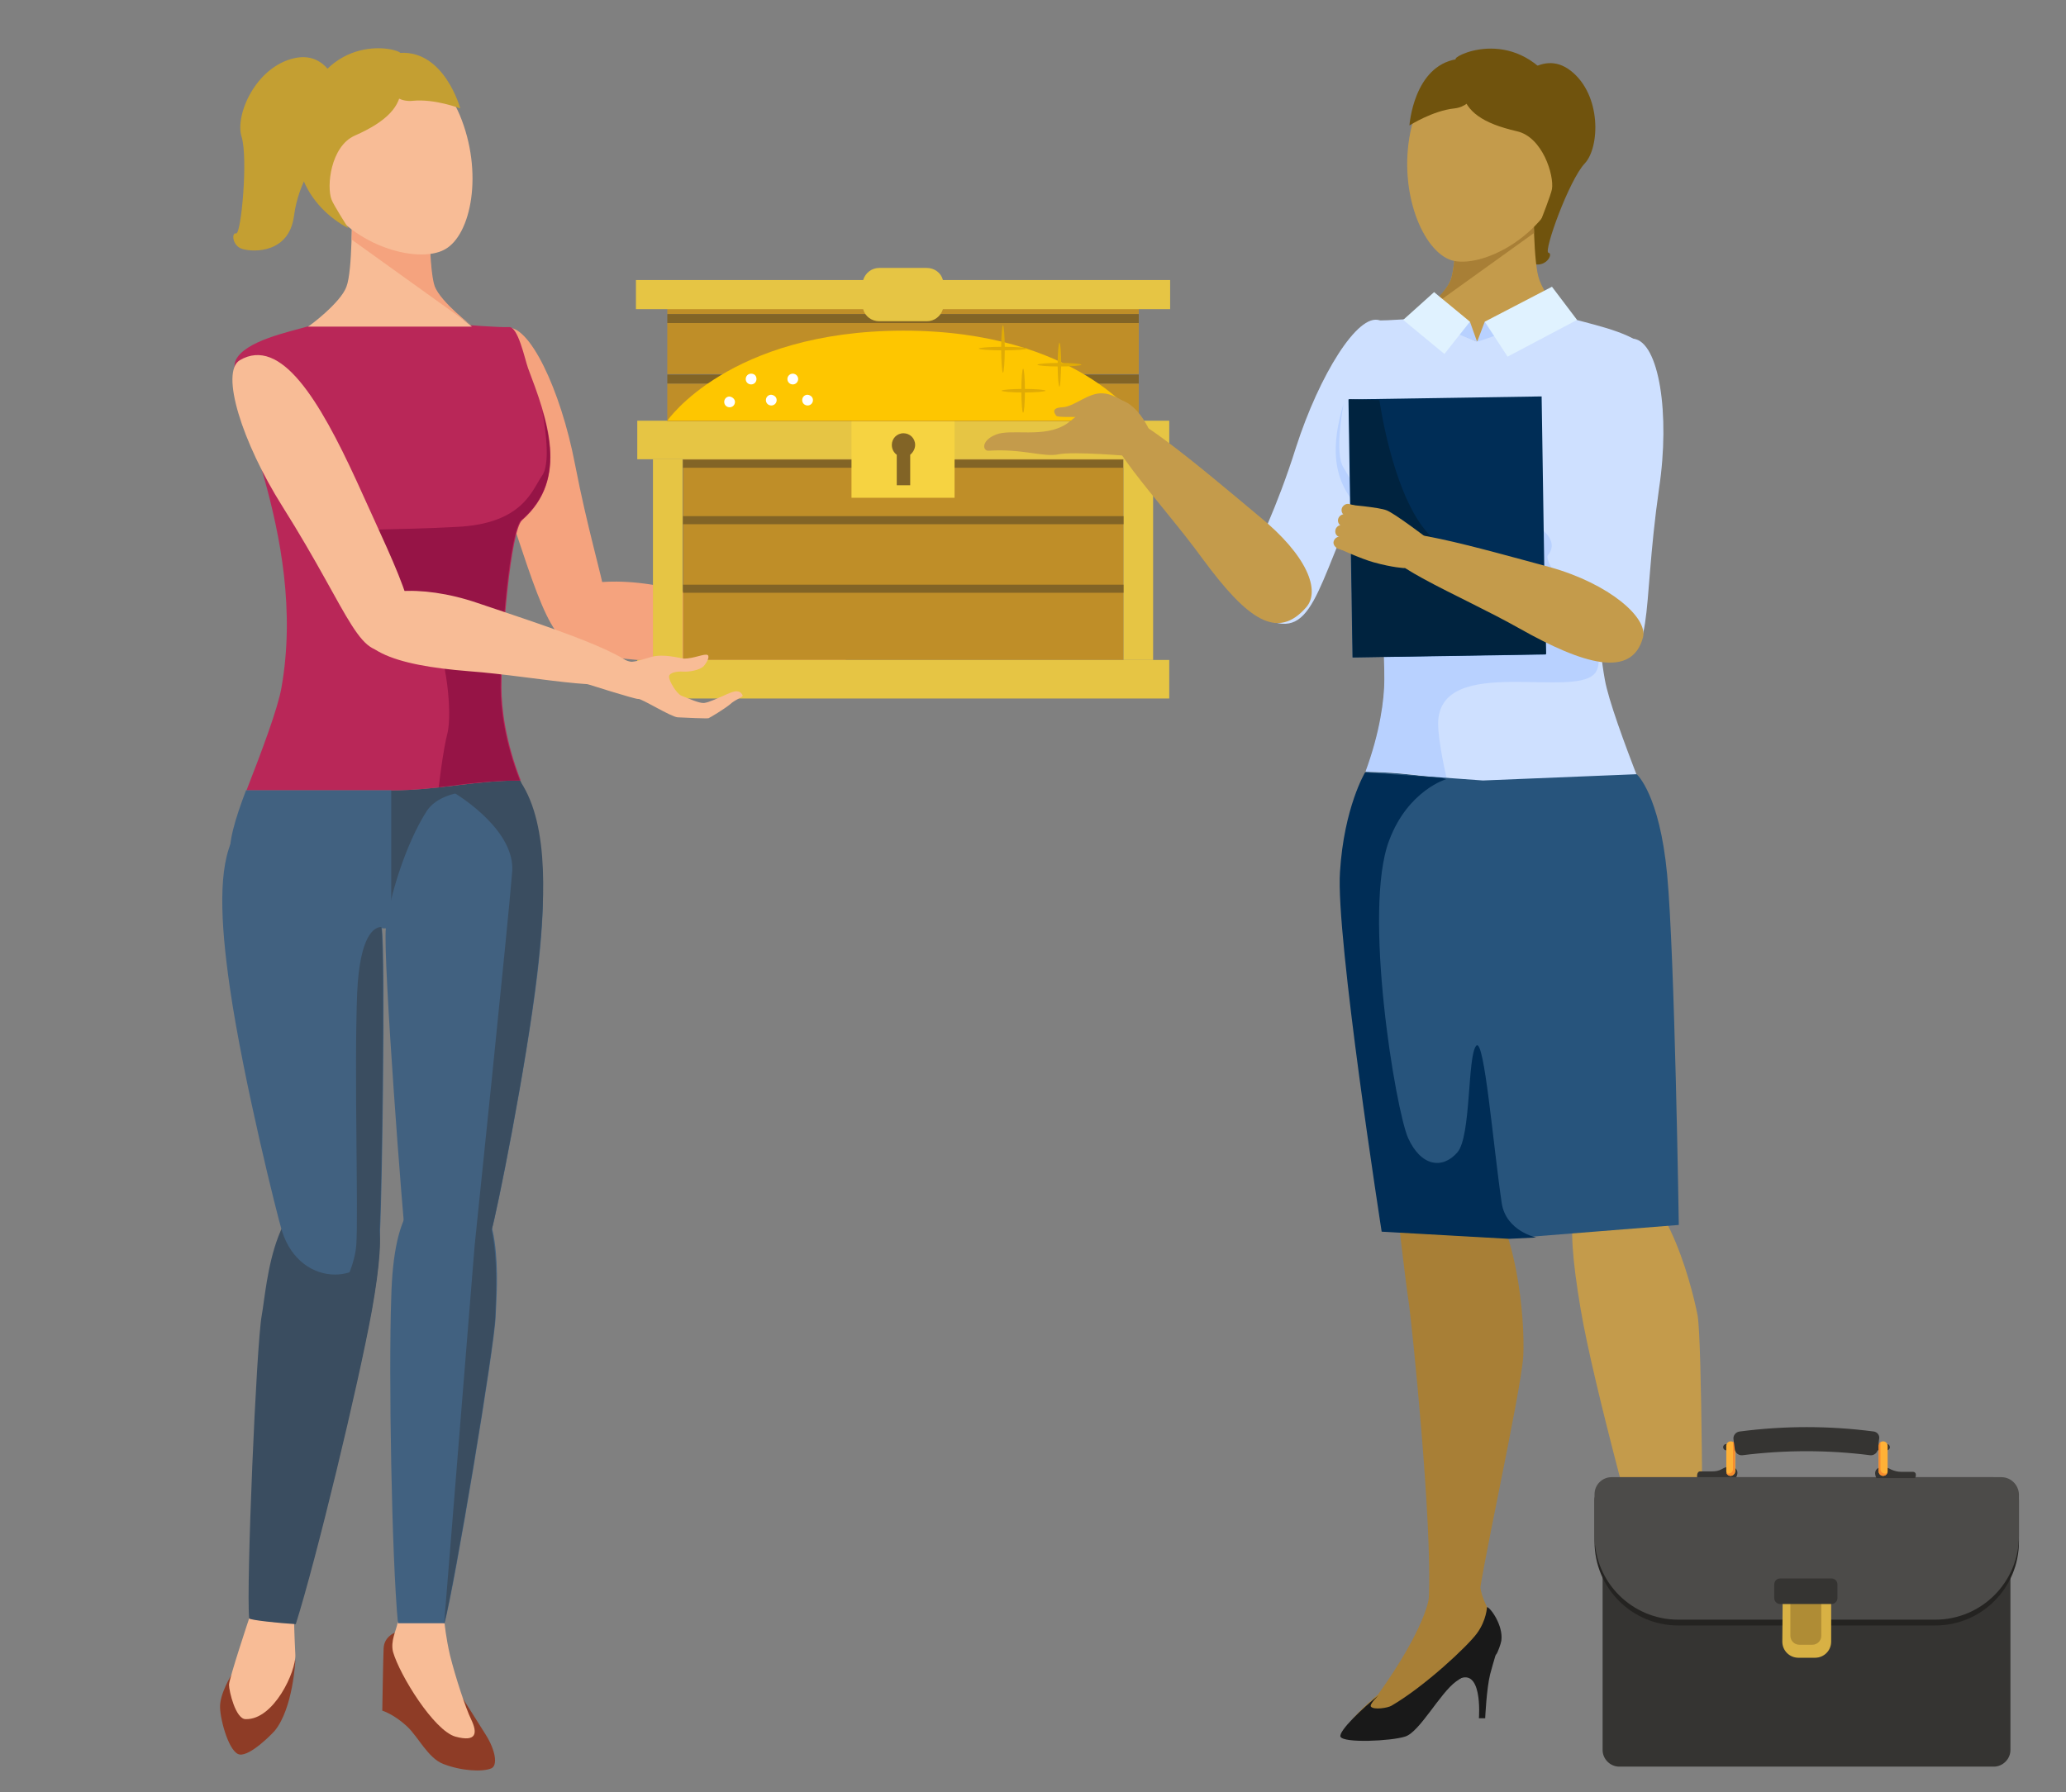 <svg id="Layer_1" xmlns="http://www.w3.org/2000/svg" xmlns:xlink="http://www.w3.org/1999/xlink" viewBox="0 0 461 400" style="enable-background:new 0 0 461 400;"><rect x="0" y="0" width="461" height="400" fill="#808080" stroke="none"/><style>.st0{fill:#8E3C26;}
.st1{fill:#F8BC96;}
.st2{fill:#F5A37E;}
.st3{fill:#3A4D60;}
.st4{fill:#416180;}
.st5{fill:#B92758;}
.st6{fill:#C49F32;}
.st7{fill:#961446;}
.st8{fill:#BF8E28;}
.st9{fill:#E6C544;}
.st10{fill:#826426;}
.st11{fill:#F6D341;}
.st12{fill:#FEC600;}
.st13{fill:#FFFFFF;stroke:#FEC600;stroke-miterlimit:10;}
.st14{fill:#E0AB05;}
.st15{fill:#9E9E9E;}
.st16{fill:#70530D;}
.st17{fill:#A87F36;}
.st18{fill:#191919;}
.st19{fill:#303030;}
.st20{fill:#FFBD95;}
.st21{fill:#C49B4B;}
.st22{fill:#CEE0FF;}
.st23{fill:#27547C;}
.st24{fill:#B8D1FF;}
.st25{fill:#E0F2FF;}
.st26{fill:#002D56;}
.st27{fill:#00233F;}
.st28{fill:#353432;}
.st29{fill:#242321;}
.st30{fill:#4C4B49;}
.st31{fill:#FFB136;}
.st32{fill:#F68B2E;}
.st33{fill:#D8B144;}
.st34{fill:#AF8C35;}</style><path class="st0" d="M88.1 364.4s-2.4.9-2.5 3.5c-.1 2-.3 13.9-.3 13.9s2.6.8 5.5 3.5c2.5 2.3 4.7 7.1 8.1 8.4 4.1 1.6 8.8 1.8 10.7 1 1.5-.6 1-4-1.2-7.5-3.3-5.2-7.3-11.6-7.3-11.6L88.1 364.4z"/><path class="st1" d="M99.2 362.3s.3 3.2 1.2 7.1c1.3 5.2 3.5 11.8 4.7 14.3 1.5 3.1 1.3 5.2-3.5 3.9-4.8-1.4-12.4-13.7-13.9-18.9-.6-2.4.7-4.8 1-6.4C89.4 358.7 99.2 362.3 99.2 362.3z"/><path class="st0" d="M51.6 373.9s-2.6 4.2-2.5 7.2c.1 3.1 2.1 10.2 4.4 10.5 2.4.3 7.1-4.5 7.8-5.3 4.1-5 4.6-15.7 4.6-15.7L51.6 373.9z"/><path class="st1" d="M55.6 361.2s-4.4 13.2-4.5 14.8c0 1.5 1.5 7.7 3.7 7.7 6.3.2 11.3-10.7 11.1-14.4-.2-3.8-.3-7.9-.3-7.9L55.6 361.2z"/><path class="st2" d="M113 73.2c5-1.1 12.1 13.7 15.3 30.4 5.6 28.9 11.7 37.6 3 40.3-7.9 2.5-10.8-9.2-18.9-33.3C106.1 91.8 102.6 75.5 113 73.2z"/><path class="st3" d="M116.1 174.2c2.4 6.3 4.2 12.1 3.4 15.4C117 199 89 207.2 89 207.2h-1.8v-30.8C98 176.4 105.3 174.2 116.1 174.2z"/><path class="st4" d="M118.3 183.9c3.6 6.6 3.4 18.3 1.6 33.6-2.5 20.8-9.2 54.1-10.2 57-3.9 13.5-17.1 12.9-19.2 2.2-.5-3-5.1-62.9-4.4-69.5.7-6.7 4.4-18.9 9.2-26.3C99 175.4 112.9 174.2 118.3 183.9z"/><path class="st4" d="M87.3 289.7C87.8 269 93.6 265 101 265c11.8.0 9.9 22.2 9.6 28.8-.2 6.6-9.1 59.9-11.4 68.5-3.5.0-7 0-10.4.0C87.4 347.7 86.7 306.7 87.3 289.7z"/><path class="st2" d="M123.2 135.1c.7-4.6 12.5-7.2 27.2-3.6 16.8 4.1 41.2 9.5 40.3 13.7-1.1 5.6-22.3 2.4-39.5 2.4C133.8 147.6 121.7 144.8 123.2 135.1z"/><path class="st5" d="M52.6 80.4c2-4.3 11.8-6.3 16.3-7.6 4.6-1.3 18.3-1.8 18.3-1.8s21.7 2.2 26.4 2c2-.1 3.5 7.1 4.2 9.1 4.3 11.4 9.3 24.7-1.3 34-2.5 2.2-4.6 26.3-4.6 37.4.0 4.6.9 12 4.3 20.7-10.8.0-18.1 2.2-28.9 2.2s-21.6.0-32.3.0c3.4-8.7 7-18.3 7.8-22.9C68.9 119.1 49.7 87 52.6 80.4z"/><path class="st3" d="M55.6 361.2c-.7-6.8 1.6-61.1 2.8-67.6s2.4-31.4 19.1-27.9c7.3 1.5 9.1 6.3 5.5 26.7-3 16.6-12.5 55.9-17 70.1C62.6 362.3 55.6 361.6 55.6 361.2z"/><path class="st4" d="M87.3 176.4v30.8h-1.8s-31.5-5.9-34-15.4c-.8-3.3 1-9.1 3.4-15.4 10.7.0 21.5.0 32.4.0z"/><path class="st4" d="M52.1 186.9c-3.4 6.6-3 18.4-.8 33.6 3 20.7 10.7 51.3 11.6 54.2 4.2 13.4 20 12.2 21.8 1.4.5-3 1.4-62.4.5-69-.9-6.7-2-18.8-7-26.1C74.5 175.6 57.2 177 52.1 186.9z"/><path class="st1" d="M77.3 64c1.4-3.6 1.2-17.2 1.2-17.2h8.6 8.6s-.1 13.5 1.2 17.2c1.4 3.6 8.4 8.9 8.4 8.9H87 68.7C68.9 72.9 76 67.6 77.3 64z"/><path class="st2" d="M78.5 53.5c.1-3.6.1-6.8.1-6.8h8.6 8.6s-.1 13.5 1.2 17.2c1.4 3.6 8.4 8.9 8.4 8.9L78.5 53.5z"/><path class="st1" d="M71.2 42.9c6.5 12 22 16.1 28 12.8 6-3.2 8.7-17.3 3.4-30C97.3 13.2 85.9 9.3 76.8 14.2 67.9 19 64.8 30.8 71.2 42.9z"/><path class="st6" d="M89.5 19.6c-.1 4-2.9 7.4-10.4 10.7-5.3 2.4-6.3 11.3-5.1 14.3.4 1.1 3.7 6.3 3.7 6.3s-15.8-7.3-10.3-25.6 21.5-14.6 22-13.4C89.8 12.9 89.6 17.6 89.5 19.6z"/><path class="st6" d="M85.3 17.7s1.8 5.3 6.8 4.8c4.9-.5 10.6 1.7 10.6 1.7s-3.5-12.9-13.3-12.4C79.5 12.3 85.3 17.7 85.3 17.7z"/><path class="st7" d="M78 119.1c2.9-1.3 9.1-.7 23.9-1.5 14.8-.7 16.8-8.2 19.1-11.5 2.2-3.2.1-13.8.0-14.4 2.6 8.7 3.2 17.7-4.7 24.4-2.5 2.2-4.6 26.3-4.6 37.4.0 4.6.9 12 4.3 20.7-6.9.0-12.3.8-18.1 1.5.0.0.9-8.1 2-12.3.9-4.2.0-16.3-3.6-23.2s-19.5-12.3-21.1-14.6C73.5 123.3 75.1 120.5 78 119.1z"/><path class="st3" d="M79.5 277.9c.5-7.1-.5-38.9.2-56.4.6-12.8 3.8-14.6 5.4-14.6v.1c.8 6.2.1 58.3-.4 67.6.2 3.9-.3 9.4-1.7 17.3-3 16.6-12.5 55.9-17 70.1-.8.0-3.9.1-5 0l-2.4-.5s9.8-45.2 15.4-67.3C75.5 288.7 79.1 283.4 79.5 277.9z"/><path class="st3" d="M114.3 194.4c.5-8.5-10.2-16.1-15.1-18.7 6.9-.4 16.9-1.3 16.9-1.3 6.7 10 5.5 27.9 3.7 43.2-2.4 20.5-9 53.1-10.1 56.9 1.5 6.9.9 15.6.8 19.4-.2 6.6-9.1 59.9-11.4 68.5l6.8-84.3C105.9 278 113.4 206.1 114.3 194.4z"/><path class="st6" d="M76.1 22s-1.8-11-10.5-9C57 15 52.4 25.7 53.9 30.5s-.1 21.8-1.2 21.6c-1.1-.3-.9 2.9 1.5 3.5 2.5.7 10.3.9 11.4-7.4s5.6-13.1 5.6-13.1L76.1 22z"/><path class="st1" d="M53.5 80.4C49.1 83.1 54 98.7 63 113c15.7 24.9 17.1 35.4 25.4 31.4 7.5-3.6 1.5-14.1-8.9-37.2-8.2-17.8-16.8-32.2-26-26.8z"/><g><rect x="152.4" y="102.5" class="st8" width="98.3" height="44.8"/><rect x="142.2" y="93.9" class="st9" width="118.7" height="8.6"/><rect x="142.2" y="147.3" class="st9" width="118.7" height="8.6"/><g><rect x="250.7" y="102.5" class="st9" width="6.6" height="44.8"/><rect x="145.7" y="102.5" class="st9" width="6.6" height="44.8"/></g><rect x="152.4" y="130.5" class="st10" width="98.3" height="1.8"/><rect x="152.4" y="115.2" class="st10" width="98.3" height="1.8"/><rect x="152.4" y="102.6" class="st10" width="98.2" height="1.8"/><rect x="190" y="93.9" class="st11" width="23" height="17.2"/><path class="st10" d="M204.2 99.3c0-1.5-1.2-2.6-2.6-2.6-1.5.0-2.6 1.2-2.6 2.6.0.9.4 1.7 1.1 2.2v6.8h3v-6.8C203.7 101 204.2 100.2 204.2 99.3z"/><g><rect x="148.9" y="72" class="st8" width="105.2" height="11.5"/><rect x="148.9" y="85.6" class="st8" width="105.2" height="8.4"/><rect x="148.9" y="64" class="st8" width="105.2" height="6.1"/><rect x="148.9" y="70.1" class="st10" width="105.2" height="2"/><rect x="148.9" y="83.6" class="st10" width="105.2" height="2"/><path class="st9" d="M261.1 62.5h-50.7c-.4-1.6-1.9-2.7-3.6-2.7h-10.6c-1.7.0-3.1 1.1-3.6 2.7h-50.7V69h50.7c.4 1.6 1.9 2.7 3.6 2.7h10.6c1.7.0 3.1-1.1 3.6-2.7h50.7V62.5z"/></g><path class="st12" d="M201.6 73.8S201.5 73.8 201.6 73.8c-.1.0-.1.0-.2.0-38.8.1-52.5 20.1-52.5 20.1h52.5.2 52.5s-13.7-20.1-52.5-20.1z"/><path class="st13" d="M173.8 89.3c0 .9-.7 1.7-1.7 1.7-.9.0-1.7-.7-1.7-1.7.0-.9.7-1.7 1.7-1.7C173.1 87.7 173.8 88.4 173.8 89.3z"/><path class="st13" d="M164.5 89.7c0 .9-.7 1.7-1.7 1.7-.9.0-1.7-.7-1.7-1.7.0-.9.7-1.7 1.7-1.7C163.7 88.1 164.5 88.8 164.5 89.7z"/><path class="st13" d="M169.3 84.6c0 .9-.7 1.7-1.7 1.7-.9.0-1.7-.7-1.7-1.7.0-.9.7-1.7 1.7-1.7S169.3 83.6 169.3 84.6z"/><path class="st13" d="M181.9 89.3c0 .9-.7 1.7-1.7 1.7-.9.0-1.7-.7-1.7-1.7.0-.9.7-1.7 1.7-1.7C181.2 87.7 181.9 88.4 181.9 89.3z"/><circle class="st13" cx="176.9" cy="84.6" r="1.7"/><path class="st14" d="M241.3 81.4c0 .2-2.2.4-4.9.4s-4.9-.2-4.9-.4 2.2-.4 4.9-.4S241.3 81.2 241.3 81.4z"/><path class="st14" d="M236.4 86.3c-.2.0-.4-2.2-.4-4.9s.2-4.9.4-4.9.4 2.2.4 4.9C236.7 84.1 236.6 86.3 236.4 86.3z"/><path class="st14" d="M233.3 87.2c0 .2-2.2.4-4.9.4s-4.9-.2-4.9-.4 2.2-.4 4.9-.4S233.3 87 233.3 87.2z"/><ellipse class="st14" cx="228.3" cy="87.2" rx=".4" ry="4.9"/><path class="st14" d="M229.2 77.8c0 .2-2.4.4-5.4.4s-5.4-.2-5.4-.4 2.4-.4 5.4-.4S229.2 77.6 229.2 77.8z"/><path class="st14" d="M223.8 83.2c-.2.0-.4-2.4-.4-5.3.0-3 .2-5.3.4-5.3s.4 2.4.4 5.3S224 83.2 223.8 83.2z"/></g><path class="st1" d="M80.5 136c1.4-4.4 13-5.9 26.1-1.4 15.1 5.1 36.7 12 35.3 15.8-2.1 5.2-21.2.6-37.4-.6C88.2 148.5 77.4 145.1 80.5 136z"/><g><path class="st1" d="M157.9 146.2c.5.3-.1 1.6-.9 2.5-.9.9-3.3 1.3-4.6 1.2-1.2-.1-3.1.2-3.1 1.1-.1.9 1.7 3.9 2.8 4.3 1.6.6 3.9 1.7 5 1.6s3.3-1.2 4.3-1.6c.9-.4 2.3-1.1 3.1-1s1 .5 1.2.9-1.5.8-2.8 2c-1.2 1-4.5 3-4.8 3.1s-5.3-.1-6.9-.2c-1.5-.1-8.2-4.3-8.8-4.1-.6.1-11.6-3.4-11.6-3.4l1.1-8.5s7.8 3.7 9.1 3.6c1.3-.1 3-.7 4.4-1.1 2.6-.7 5.9.2 7.2.4C154.9 147 157.2 145.8 157.9 146.2z"/></g><g><g><g><path class="st15" d="M329.7 105.8c-6.9.0-12.4-5.6-12.4-12.4v-.9h.9 24.1v1C342.1 100.2 336.6 105.8 329.7 105.8zM318.9 94.1c.4 5.5 5 10 10.7 10 5.6.0 10.3-4.4 10.7-10H318.9z"/></g></g></g><path class="st16" d="M337.2 19.5s6.4-9.1 13.3-3.7c6.9 5.4 6.5 17.1 3.1 20.7-3.5 3.7-9.2 19.6-8.1 19.9 1.1.2-.3 3-2.9 2.6-2.6-.5-9.6-3.6-7.1-11.5 2.6-8 .6-14.2.6-14.2L337.2 19.5z"/><path class="st17" d="M330.2 353.6c.5 3.9 2.3 6.2 3.4 8.1 1.3 2.3 1.3 6.2.2 7.3-2.9 3.1-6.5 2.3-10.2 4.8-3.6 2.6-8.7 11.4-11.8 12.3-3.1 1-10.4 1.1-10.9-.4-.6-1.5 6.6-7.5 6.6-7.5 10.5-14.7 11.3-21.3 11.3-21.3S330.1 353 330.2 353.6z"/><path class="st18" d="M307.6 378.4s-2.1 2-1.7 2.5c.6.8 3.8.3 4.6-.2 7.4-4.3 17.1-13.4 19.1-16.2 2.1-2.9 2.2-5.8 2.2-5.8.7.0 3.7 4.1 3.2 7.5-.1.7-.8 2.6-1.1 3-1.7 1.8-7.4 4.9-9 6.1-3.6 2.6-8.2 11.4-11.4 12.3-3.1 1-13.8 1.5-14.4.0C298.7 386.3 304.2 381.1 307.6 378.4z"/><path class="st18" d="M334.9 365.5s-1.9 6.2-2.4 8.2c-.8 3.2-1.1 9.8-1.1 9.8H330s1-12.4-5.3-8.3C322.8 376.4 334.9 365.5 334.9 365.5z"/><path class="st17" d="M329.9 264.1c8.6 8.4 10.4 30.2 10 38.5-.5 8.4-10.4 52.3-10 55.4.5 3.1-11.2.7-11.1-1 .9-16.9-3.8-61.6-4.4-65.9-.7-4.4-3.1-24.6-3.1-26.6C311.1 254.3 325.1 259.4 329.9 264.1z"/><path class="st19" d="M382.6 370.6s4.4 10.6 4.3 13.4c-.1 2.9-1.4 9.6-3.6 9.9-2.2.3-7.6-4.7-8.2-5.5-3.9-4.7-3.9-14.3-3.9-14.3L382.6 370.6z"/><path class="st20" d="M380.3 364.6s3.5 8 4.2 14.4c.2 1.5-.9 7.4-3 7.5-5.8.2-10.7-10-10.5-13.5.2-3.6.3-7.4.3-7.4l9-1z"/><path class="st21" d="M358.5 262.9c-7.7 1.5-9.6 6.8-5.8 29.3 2.9 17.1 13.5 55.7 18.7 73.4 1.6 5.6 1 9.5 1.6 9.4 2.2.0 8.7-.2 9.4-5.2.1-1.1-2.4-4.8-2.4-7.9-.1-17.6-.2-62.1-1.2-68.3C377.4 286.4 370.8 260.5 358.5 262.9z"/><path class="st22" d="M307.8 71.5c-4.8-1.7-13.4 12.2-18.6 28.3-8.8 28-17.4 32.7-7.9 37.8 11.8 6.3 12.1-6.1 22.8-29C312.5 90.7 317.9 74.9 307.8 71.5z"/><path class="st17" d="M302.8 182c-3.6 6.5-3.4 18.2-1.6 33.5 2.4 20.7 9.2 53.8 10.1 56.8 3.9 13.4 17.1 12.8 19.2 2.2.6-3 5.1-62.6 4.3-69.2-.7-6.6-4.3-18.8-9.2-26.2C322 173.5 308.1 172.3 302.8 182z"/><path class="st21" d="M363.4 182.5c4.7 5.6 6.9 17.2 8.2 32.5 1.7 20.8.9 52.1.7 55.2-1.1 13.9-16.8 16.3-20.8 6.2-1.1-2.8-15.1-60.2-15.7-66.9-.6-6.6-2.3-18.8 1-26.9C339.1 176.4 356.3 174 363.4 182.5z"/><path class="st23" d="M304.8 172.3c-2.4 6.2-4.2 12.1-3.4 15.3 2.5 9.5 30.3 17.5 30.3 17.5h1.9v-30.6C322.9 174.5 315.6 172.3 304.8 172.3z"/><path class="st22" d="M368.1 78.9c-1.9-4.2-11.7-6.2-16.3-7.5-4.6-1.4-18.3-1.9-18.3-1.9s-21.5 2.2-26.3 2c-2-.1-3.5 7-4.1 9.1-4.2 11.4-9.4 24.6 1.4 33.9 2.5 2.1 4.5 26.2 4.5 37.2.0 4.6-1 11.9-4.2 20.6 10.8.0 18.1 2.2 28.7 2.2 10.7.0 21.5.0 32.3.0-3.4-8.7-6.9-18.3-7.7-22.8C351.9 117.5 371 85.4 368.1 78.9z"/><path class="st23" d="M333.7 174.5v30.6h1.9s31.4-5.8 33.8-15.3c.8-3.3-1-9.1-3.4-15.3C355.2 174.5 344.4 174.5 333.7 174.5z"/><path class="st21" d="M343.5 62.5c-1.4-3.6-1.3-17.2-1.3-17.2h-8.6-8.6s.1 13.5-1.3 17.2c-1.4 3.6-6.9 7.9-6.9 7.9l12.6 5.8 18.3-6.8C347.9 69.5 344.9 66.2 343.5 62.5z"/><path class="st17" d="M342.3 52c-.1-3.7-.1-6.7-.1-6.7h-8.6-8.6s.1 13.5-1.3 17.2c-1.4 3.6-8.4 8.9-8.4 8.9L342.3 52z"/><path class="st21" d="M348.8 40c-3.9 12.9-18.3 20-24.9 18.1-6.4-2-11.9-15.2-9.2-28.6 2.7-13.2 13-19.3 22.8-16.3C347.4 16 352.7 27 348.8 40z"/><path class="st16" d="M326.3 20.9c1 3.9 4.3 6.6 12.2 8.4 5.7 1.3 8.3 9.8 7.8 12.9-.2 1.2-2.4 6.8-2.4 6.8s14-10.3 5-27-23.8-10-24.1-8.9C324.8 14.4 325.9 19 326.3 20.9z"/><path class="st16" d="M330.1 18.2s-.8 5.5-5.6 6-10 3.8-10 3.8.9-13.3 10.6-14.8c9.6-1.4 5 5 5 5z"/><path class="st24" d="M342.7 117.4c-2.9-1.4-9.1-.8-23.9-1.5-14.7-.8-16.8-8.2-19-11.5-2.1-3.2-.1-13.7.0-14.3-2.6 8.7-3.2 17.6 4.6 24.3 2.5 2.1 4.5 26.2 4.5 37.2.0 4.6-1 11.9-4.2 20.6 6.8.0 12.2.9 18.1 1.5.0.0-1.9-8-1.9-12.2.1-16 31.8-4.9 35.3-11.7 3.6-6.9-12.4-23.6-10.8-25.9C347.4 121.6 345.6 118.8 342.7 117.4z"/><polygon class="st24" points="328,71.8 329.6,76.3 321.5,73"/><polygon class="st24" points="329.6,76.3 331.3,71.8 336,74.1"/><path class="st23" d="M304.8 172.3s-4.7 7.8-5.6 22.2c-1 14.3 9.3 80.3 9.3 80.3l28.4 1.6 37.7-3s-.9-60.2-2.6-78.2-6.8-22.4-6.8-22.4l-34.3 1.4L304.8 172.3z"/><polygon class="st25" points="331.3,71.8 336.4,79.6 351.9,71.4 346.3,64"/><polygon class="st25" points="313.1,71.4 320,65.2 328,71.8 322.3,79"/><path class="st26" d="M329.4 233.4c-2 2.3-1.1 20.2-4.2 23.8-3.3 3.8-8.1 3.2-11-3.2-2.8-6.3-10.2-50.9-4.2-66.5 4.2-11.1 12.7-13.6 12.7-13.6l-1.1-.3-17-1.2s-4.7 7.8-5.6 22.2c-1 14.3 9.3 80.3 9.3 80.3l28.4 1.6 6.1-.3s-6.7-1.4-7.7-7.6C333.2 255.9 331.2 231.4 329.4 233.4z"/><path class="st22" d="M364.5 75.6c5.7.7 8.2 16.8 5.7 33.4-4.1 28.7-.6 38.8-11 38.4-9.4-.4-8.3-12.1-8.6-37.2C350.5 90.6 352.5 74.3 364.5 75.6z"/><rect x="301.3" y="88.8" transform="matrix(1 -1.550832e-02 1.550832e-02 1 -1.784 5.021)" class="st26" width="43.1" height="57.6"/><path class="st27" d="M307.8 89.3s2.7 19.8 10.2 29c7.5 9.1 26.7 11.9 26.7 11.9l.3 15.8-43.1.7-.9-57.6L307.8 89.3z"/><path class="st21" d="M291.5 135.5c3.1-3.6.4-11.4-10.7-20.4C268.1 104.5 250 89 247.5 92.3c-3.6 4.5 11.1 19 20.9 32.5 10.1 13.7 16.7 18.1 23.1 10.7z"/><path class="st21" d="M366.6 142.3c1.2-4.4-7.5-12-20.7-15.7-15.3-4.1-37.1-10.5-38-6.5-1.3 5.4 17.2 12.3 31.2 20.2 14.2 8 25 11.2 27.5 2z"/><g><path class="st21" d="M297.6 120.8c.2-.7 1-1.2 1.7-1l5.5 1.5c.7.2 1.2 1 1 1.7s-1 1.1-1.7 1l-5.5-1.5C297.8 122.1 297.4 121.4 297.6 120.8z"/><path class="st21" d="M298 118.2c.2-.7 1-1.2 1.7-1l5.5 1.5c.7.2 1.2 1 1 1.7s-1 1.1-1.7 1l-5.5-1.5C298.2 119.7 297.8 119 298 118.2z"/><path class="st21" d="M298.6 115.8c.2-.7 1-1.2 1.7-1l5.5 1.5c.7.2 1.2 1 1 1.7s-1 1.1-1.7 1l-5.5-1.5C298.8 117.3 298.4 116.5 298.6 115.8z"/><path class="st21" d="M299.4 113.5c.2-.7 1-1.2 1.7-1l5.5 1.5c.7.2 1.2 1 1 1.7s-1 1.1-1.7 1l-5.5-1.5C299.6 115 299.2 114.2 299.4 113.5z"/><path class="st21" d="M317.9 119.7s-6.7-5.1-8.5-5.8c-1.7-.7-9-1.3-9-1.3s1.5 3 .8 4.4c-.7 1.6-2.8 5.3-2.8 5.3s5.2 2.4 8.1 3.2c4.3 1.2 6.9 1.3 6.9 1.3L317.9 119.7z"/></g><g><path class="st21" d="M256.6 96.3s-3-7.3-8-7.2c-5 .2-9.3 4.7-10.6 5.5-5 3.3-12.3 1-15.8 2.4-3.4 1.4-2.9 3.7-1.6 3.6 7.5-.5 12.2 1.5 15.6.8 3.3-.7 16 .4 16 .4L256.6 96.3z"/><path class="st21" d="M253.7 91.8s-4.2-3.8-7.5-4c-3.3-.3-6.3 2.9-9.1 3.1-2.8.1-1.7 1.5-1.4 1.9.3.4 3.8.2 5.3.3S249.2 96.9 253.7 91.8z"/></g><path class="st28" d="M444.9 329.7h-83.6c-2 0-3.7 1.7-3.7 3.7v57.2c0 2 1.7 3.7 3.7 3.7h83.6c2 0 3.7-1.7 3.7-3.7v-57.2C448.6 331.4 446.9 329.7 444.9 329.7z"/><path class="st28" d="M386.5 327.3c-.6-.2-1.6.2-2.3.6-.7.4-1.4.5-2.2.5.0.0-1.7.0-2.6.0s-.7 1.4-.7 1.4h8.6C387.5 329.7 388.4 328 386.5 327.3z"/><path class="st29" d="M446.6 331h-87c-2.1.0-3.8 1.7-3.8 3.8v9.3c0 10.4 8.4 18.7 18.7 18.7h57.3c10.4.0 18.7-8.4 18.7-18.7v-9.3C450.4 332.7 448.7 331 446.6 331z"/><path class="st30" d="M446.6 329.7h-87c-2.1.0-3.8 1.7-3.8 3.8v9.3c0 10.4 8.4 18.7 18.7 18.7h57.3c10.4.0 18.7-8.4 18.7-18.7v-9.3C450.4 331.4 448.7 329.7 446.6 329.7z"/><path class="st28" d="M388.7 322.3h-3.5c-.4.0-.7.3-.7.7s.3.7.7.7h3.5c.4.0.7-.3.7-.7S389.1 322.3 388.7 322.3z"/><path class="st31" d="M386.2 321.7c-.6.0-1 .5-1 1v5.7c0 .6.5 1 1 1s1-.5 1-1v-5.7c0-.6-.5-1-1-1z"/><path class="st32" d="M386.6 321.8c0 .1.1.2.1.4v5.7c0 .6-.5 1-1 1-.2.0-.3-.1-.5-.1.2.4.5.6.9.6.6.0 1-.5 1-1v-5.7C387.2 322.3 387 321.9 386.6 321.8z"/><path class="st28" d="M426.8 328.5c-.9.0-2.6.0-2.6.0-.8.0-1.5-.2-2.2-.5-.7-.4-1.7-.8-2.3-.6-2.1.6-1 2.5-1 2.5h8.6C427.5 329.7 427.8 328.5 426.8 328.5z"/><path class="st28" d="M421 322.3h-3.5c-.4.0-.7.3-.7.7s.3.7.7.7h3.5c.4.0.7-.3.7-.7S421.4 322.3 421 322.3z"/><path class="st31" d="M420.2 321.7c-.6.0-1 .5-1 1v5.7c0 .6.5 1 1 1 .6.0 1-.5 1-1v-5.7c0-.6-.5-1-1-1z"/><path class="st32" d="M419.6 327.9v-5.7c0-.1.0-.3.1-.4-.3.2-.5.5-.5.9v5.7c0 .6.5 1 1 1 .4.0.8-.3.9-.6-.1.1-.3.1-.5.1-.5.0-1-.4-1-1z"/><path class="st28" d="M418.1 319.5c-10-1.3-19.9-1.3-29.9.0-.9.1-1.5.9-1.4 1.7s.2 1.6.3 2.3c.1.8.9 1.4 1.7 1.3 9.5-1.2 19.1-1.2 28.5.0.8.1 1.6-.5 1.7-1.3.1-.8.2-1.6.3-2.3C419.5 320.4 418.9 319.6 418.1 319.5z"/><path class="st33" d="M397.7 366.4c0 2 1.6 3.6 3.6 3.6h3.7c2 0 3.6-1.6 3.6-3.6v-12.2h-10.8L397.7 366.4z"/><path class="st34" d="M399.5 365.1c0 1.1.9 2 2 2h2.9c1.1.0 2-.9 2-2v-8.6h-6.9V365.1z"/><path class="st28" d="M408.7 352.3h-11.5c-.7.0-1.3.6-1.3 1.3v3.1c0 .7.6 1.3 1.3 1.3h11.5c.7.0 1.3-.6 1.3-1.3v-3.1C410 352.9 409.4 352.3 408.7 352.3z"/></svg>